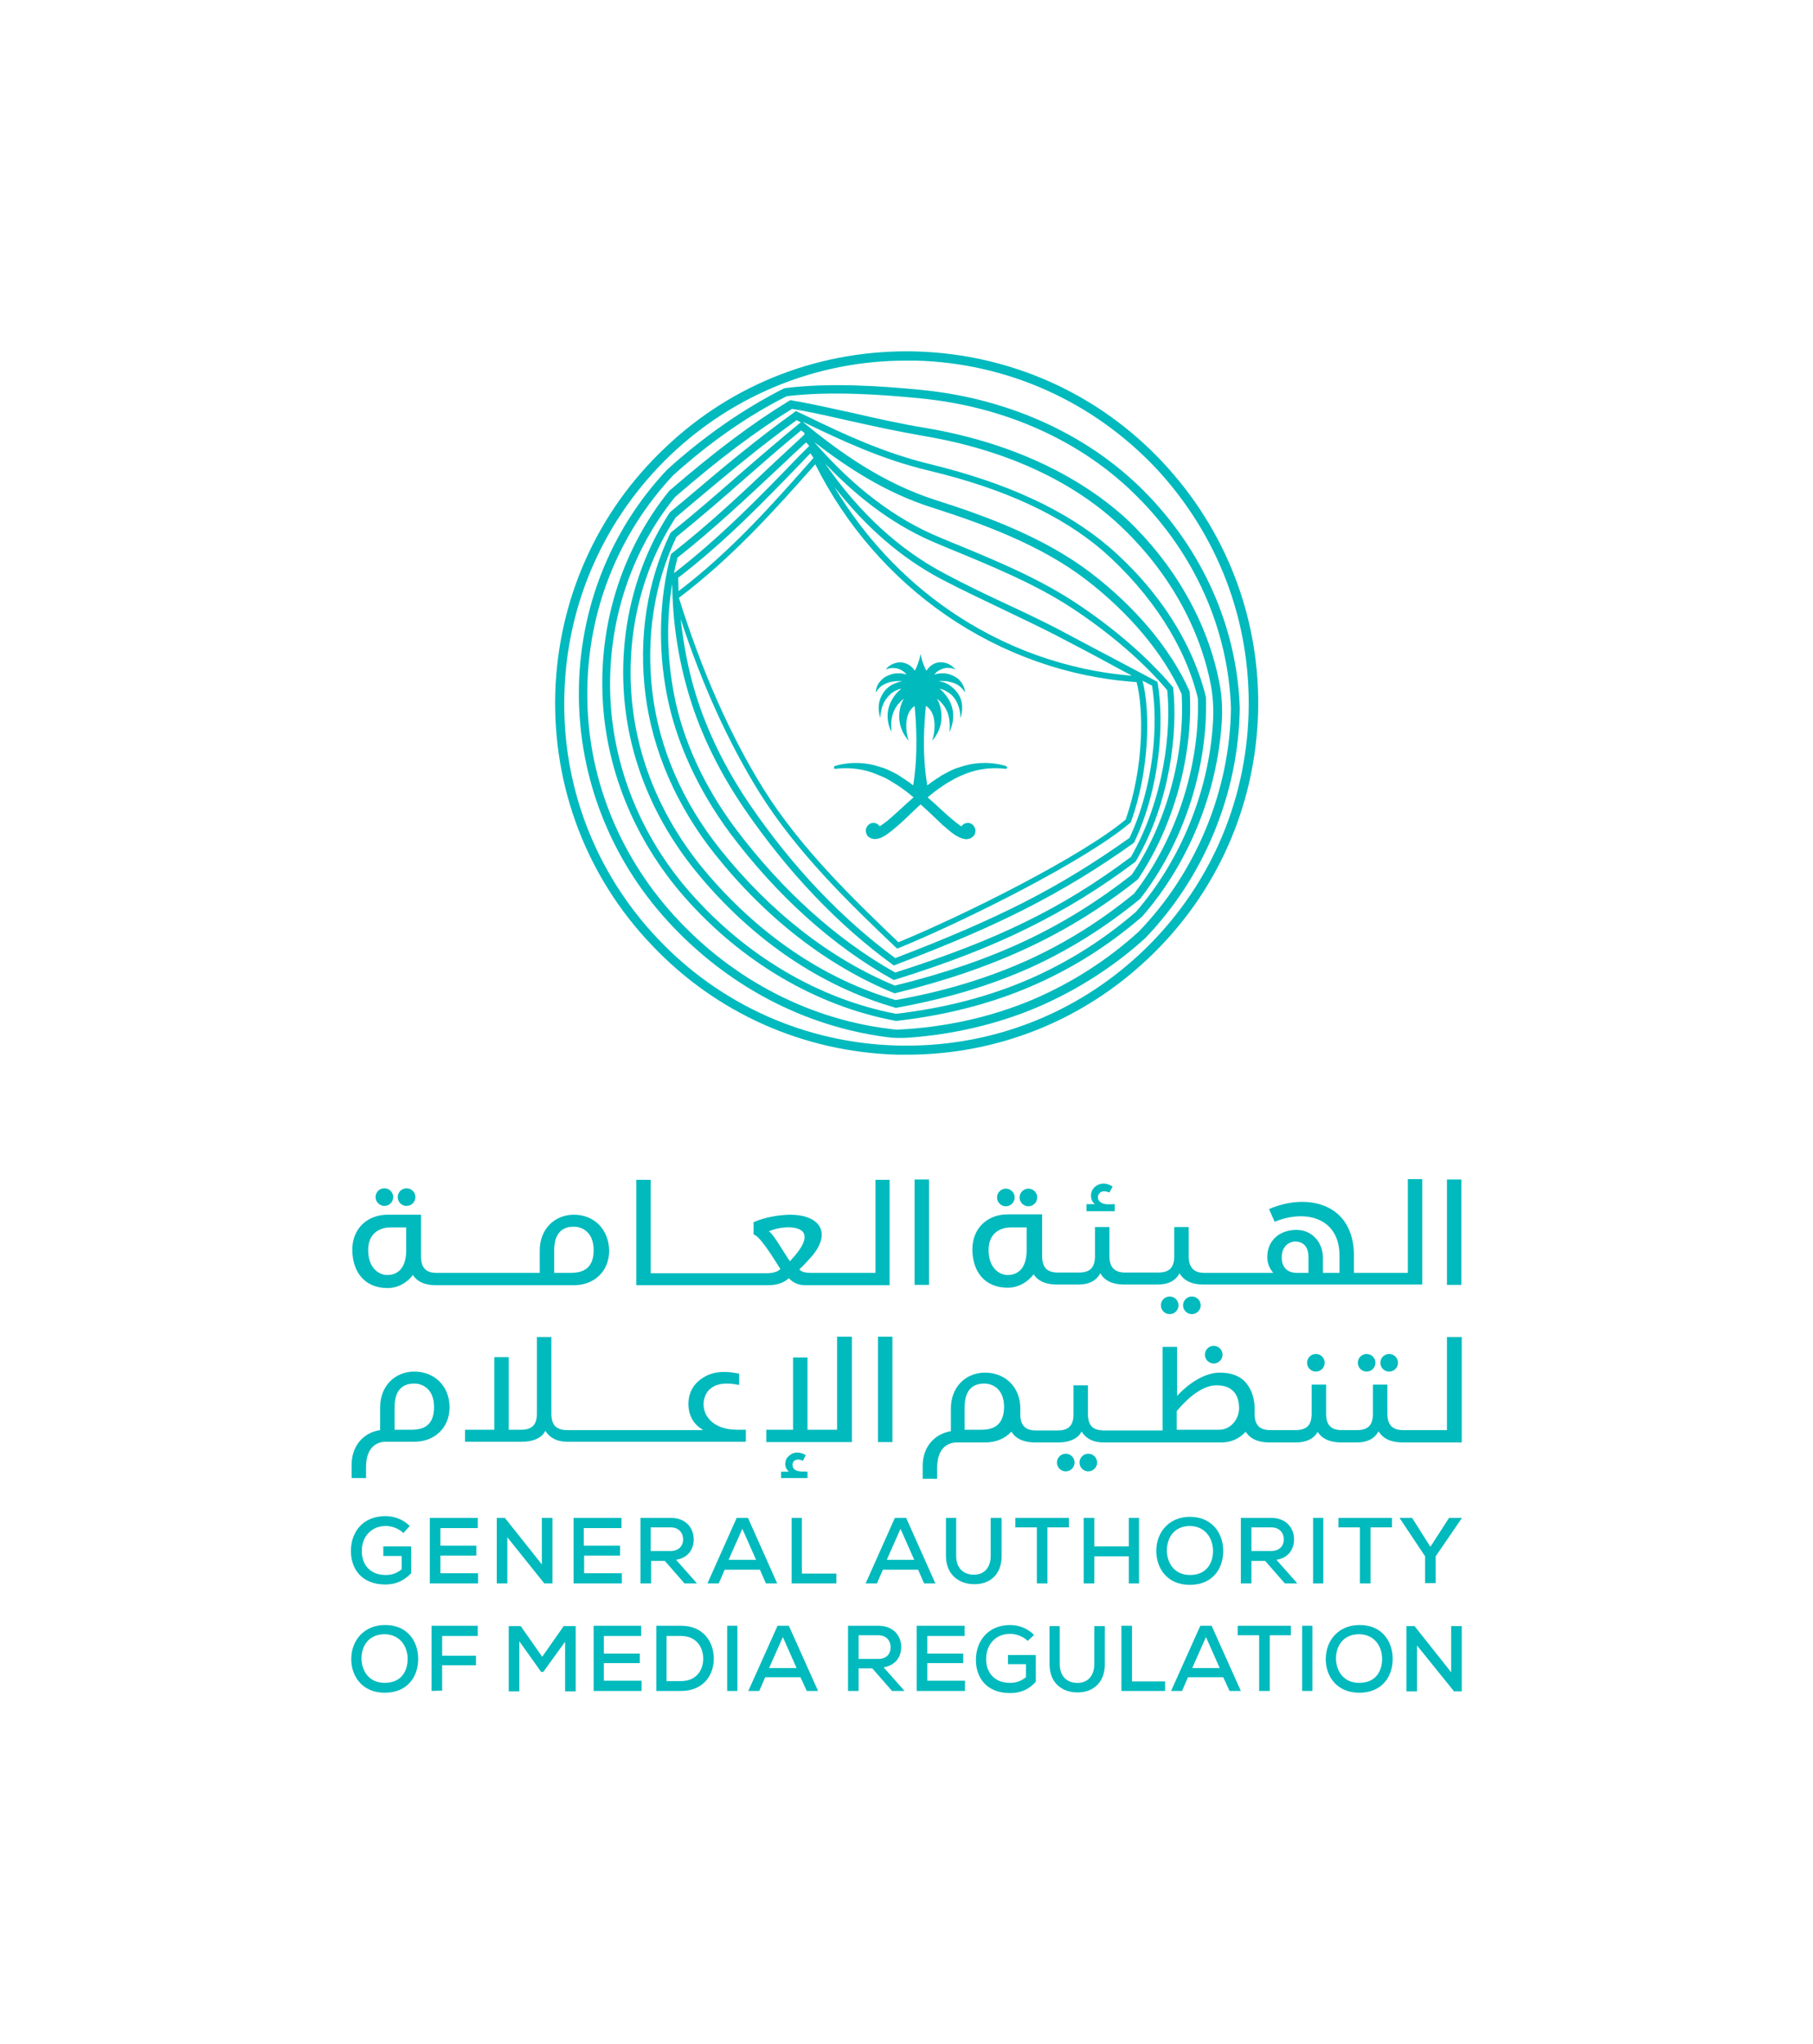 <?xml version="1.0" encoding="UTF-8"?>
<svg xmlns="http://www.w3.org/2000/svg" xmlns:xlink="http://www.w3.org/1999/xlink" version="1.1" id="Layer_1" x="0px" y="0px" viewBox="0 0 514.6 579.9" style="enable-background:new 0 0 514.6 579.9;" xml:space="preserve">
<style type="text/css">
	.st0{fill:#FFFFFF;}
	.st1{fill:#00BABD;}
</style>
<rect y="0" class="st0" width="514.6" height="579.9"></rect>
<g>
	<g>
		<g>
			<path class="st1" d="M285.5,217.3c-2.4-0.7-5.6-1.2-9.4-0.6c-1.3,0.2-2.7,0.6-4.2,1.1c-0.1,0-0.3,0.1-0.4,0.1     c-0.7,0.3-1.5,0.6-2.2,1c-0.6,0.3-1.3,0.7-1.9,1c-1.4,0.9-2.8,1.8-4.2,2.9c-1.6-9.5-0.8-18.2-0.4-22.5c0,0,0,0,0.1,0     c3.3,2.1,2.4,8,1.7,9.7c0,0,0,0.1,0.1,0c4.2-4.9,2.1-10.4,1.3-11.7c0,0,0-0.1,0.1,0c0.6,0.5,1.1,1,1.5,1.5c1.3,1.6,1.8,3.4,1.9,5     c0.1,0.8,0.1,1.6,0,2.3c0,0.2,0,0.3,0,0.5l0,0l0,0c1.1-2.2,1.7-5.6,0-8.8c-0.5-0.9-1.1-1.7-1.9-2.6c-0.2-0.2-0.5-0.5-0.8-0.7     v-0.1c0.3,0.1,0.5,0.1,0.7,0.2c0.7,0.2,1.3,0.6,1.9,1c1.3,0.9,2.1,2.2,2.6,3.6c0.4,1.1,0.6,2.2,0.6,3.3h0.1     c0.8-2.9,0.3-5.1-0.7-6.6c-0.7-1.1-1.7-2-2.6-2.6c-0.7-0.4-1.3-0.7-1.9-0.8c-0.3-0.1-0.6-0.2-0.9-0.2v-0.1c0.3,0,0.6,0,0.9,0     c0.7,0,1.3,0,1.9,0.2c1.1,0.2,2,0.6,2.6,1c1.1,0.7,1.6,1.6,1.8,1.9h0.1c-0.1-1.5-0.9-2.7-1.8-3.6c-0.8-0.7-1.7-1.1-2.6-1.4     c-0.6-0.2-1.3-0.3-1.9-0.3c-0.8,0-1.7,0.1-2.4,0.4c0,0-0.1,0,0,0c0.6-0.9,1.5-1.4,2.4-1.7c0.6-0.2,1.3-0.3,1.9-0.2     c0.6,0,1.1,0.2,1.6,0.4c0,0,0.1,0,0-0.1c-0.5-0.5-1-1-1.6-1.3s-1.2-0.5-1.9-0.6c-1.7-0.2-3.4,0.5-4.6,2.3c0,0,0,0-0.1,0     c-0.2-0.4-0.4-0.8-0.6-1.3c-0.5-1.1-0.8-2.3-1-3.4c-0.2,1.2-0.6,2.4-1,3.4c-0.2,0.5-0.4,0.9-0.6,1.3c0,0,0,0-0.1,0     c-1.1-1.7-2.9-2.4-4.6-2.3c-0.6,0.1-1.3,0.3-1.9,0.6c-0.6,0.3-1.1,0.7-1.6,1.3v0.1c0.4-0.2,1-0.3,1.5-0.4c0.6,0,1.3,0,1.9,0.2     c0.9,0.3,1.8,0.8,2.4,1.7c0,0,0,0.1,0,0c-0.7-0.3-1.5-0.4-2.4-0.4c-0.6,0-1.3,0.1-1.9,0.3c-1,0.3-1.9,0.7-2.6,1.4     c-1,0.9-1.7,2-1.8,3.6c0,0,0,0.1,0.1,0c0.2-0.3,0.7-1.2,1.8-1.9c0.7-0.4,1.5-0.8,2.6-1c0.6-0.1,1.2-0.2,1.9-0.2     c0.3,0,0.6,0,0.9,0v0.1c-0.3,0-0.6,0.1-0.9,0.2c-0.6,0.2-1.2,0.5-1.9,0.8c-1,0.6-1.9,1.4-2.6,2.6c-1,1.6-1.5,3.8-0.7,6.6h0.1     c0-1,0.2-2.1,0.6-3.3c0.5-1.3,1.4-2.6,2.6-3.6c0.6-0.4,1.2-0.8,1.9-1c0.2-0.1,0.5-0.2,0.7-0.2c0,0,0.1,0,0,0.1     c-0.3,0.2-0.5,0.5-0.8,0.7c-0.8,0.8-1.4,1.7-1.9,2.6c-1.7,3.3-1.1,6.6,0,8.8l0,0l0,0c0-0.2,0-0.3,0-0.5c0-0.7-0.1-1.4,0-2.3     c0.1-1.6,0.6-3.4,1.9-5c0.4-0.5,0.9-1,1.5-1.5h0.1c-0.9,1.4-2.9,6.8,1.3,11.7h0.1c-0.7-1.7-1.6-7.6,1.7-9.7l0,0     c0.4,4.3,1.1,13.1-0.4,22.5c-1.4-1.1-2.8-2-4.2-2.9c-0.6-0.4-1.3-0.7-1.9-1c-0.7-0.4-1.5-0.7-2.2-1c-0.1-0.1-0.3-0.1-0.4-0.1     c-1.5-0.5-2.9-0.9-4.2-1.1c-3.8-0.6-7-0.1-9.3,0.6c-0.2,0.1-0.3,0.2-0.3,0.4c0,0.3,0.2,0.5,0.5,0.4c3.3-0.4,6.3-0.1,9.2,0.7     c1.4,0.4,2.8,1,4.2,1.6c0.9,0.4,1.8,0.9,2.6,1.4c0.6,0.4,1.3,0.8,1.9,1.2c1.5,1,2.9,2.1,4.2,3.2c-1.5,1.3-2.9,2.6-4.2,3.8     c-0.7,0.6-1.3,1.2-1.9,1.7c-1,0.9-1.9,1.6-2.6,2.1c-0.3,0.2-0.6,0.4-0.9,0.6c-0.5-0.7-1.3-1.1-2.3-0.9c-0.4,0.1-0.7,0.3-1,0.6     s-0.5,0.7-0.6,1.1c-0.2,0.7,0.2,1.6,0.4,1.9c0.1,0.1,0.1,0.1,0.2,0.2c1.2,1,2.6,0.9,4.2,0.1c0.8-0.4,1.7-1.1,2.6-1.8     c0.6-0.5,1.2-1,1.9-1.6c1.6-1.4,3.3-3.1,5.2-4.9c0.3-0.3,0.7-0.6,1-0.9c0.3,0.3,0.7,0.6,1,0.9c1.9,1.7,3.6,3.4,5.2,4.9     c0.7,0.6,1.3,1.1,1.9,1.6c0.9,0.8,1.8,1.4,2.6,1.8c1.6,0.8,3,1,4.2-0.1c0.1-0.1,0.1-0.1,0.2-0.2c0.3-0.3,0.6-1.2,0.4-1.9     c-0.1-0.4-0.3-0.8-0.6-1.1c-0.3-0.3-0.6-0.5-1-0.6c-0.9-0.2-1.8,0.2-2.3,0.9c-0.3-0.1-0.6-0.3-0.9-0.6c-0.8-0.5-1.6-1.3-2.6-2.1     c-0.6-0.5-1.2-1.1-1.9-1.7c-1.3-1.2-2.7-2.5-4.2-3.8c1.3-1.1,2.7-2.2,4.2-3.2c0.6-0.4,1.2-0.8,1.9-1.2c0.9-0.5,1.7-1,2.6-1.4     c1.3-0.6,2.7-1.2,4.2-1.6c2.8-0.8,5.9-1.1,9.2-0.7c0.3,0,0.5-0.2,0.5-0.4C285.8,217.6,285.6,217.4,285.5,217.3"></path>
			<g>
				<path class="st1" d="M264.1,131.7c-13.2-3.2-24.5-8.5-34.4-13.3l-3.8-1.8l-0.5,0.4c-10.2,7.3-19.7,15.2-29.7,23.7l-5.4,4.5      l-0.2,0.2c-9.7,14.8-14.3,33.1-13,51.5c1.3,18.5,8.7,36.4,21.5,51.6c15.4,18.4,34.5,31.3,55.3,37.3l0.2,0.1h0.3      c14.4-2.6,27-6.4,38.5-11.6c10.9-5,20.9-11.3,30.7-19.3c12.3-15.8,19.3-37.1,18.7-57.2c-3.8-15.5-13.6-30.7-27.7-42.8      C302.3,144.6,285.8,137,264.1,131.7z M192.5,163.9c13.3-10.2,24.5-21.8,35.3-33l2.2-2.3c0.3,0.4,0.6,0.8,0.9,1.3      c-11.4,12.9-23.2,26.3-38.3,37.8C192.6,166.4,192.5,165.2,192.5,163.9z M319.5,232.5C307,243,273.7,259.6,255,267.3      c-12.3-11.8-27.6-26.4-38.3-43.5c-9.4-15.1-17.5-33.4-24-54.2c15.3-11.6,27.2-24.9,38.7-37.9c8.6,17.2,21.4,32,37.1,42.8      c16.1,11.1,34.8,17.7,54.1,19C324.6,200.9,324.8,217.5,319.5,232.5z M215.4,224.6c10.9,17.5,26.4,32.3,38.9,44.2l0.4,0.3      l0.5-0.2c18.8-7.7,52.9-24.7,65.5-35.4l0.2-0.1l0.1-0.2c5.2-14.4,5.6-31.1,3.3-40.1c0.9,0.5,1.9,1,2.7,1.4      c1.8,11,0.5,28.5-6.4,43.2c-10,7.1-19.6,13-30.2,18.4c-9.9,5-21.1,9.9-36.3,15.7c-15.2-11.2-28.9-25.6-40.9-43      c-7.2-10.5-12.5-21.3-15.8-32.1c-2.1-6.9-3.4-14-4.2-21.1C199.3,194.3,206.8,210.7,215.4,224.6z M269.4,173.1      c-13.2-9.1-24.3-21.1-32.6-35c8.9,11.4,19,20.2,30.4,26.2c5.5,2.9,11.3,5.6,16.9,8.3c5,2.4,10.1,4.8,15,7.3      c5.8,3,11.5,6,16.8,8.9c1.8,1,3.6,1.9,5.4,2.9C302.8,190.2,284.9,183.8,269.4,173.1z M226.6,129.6c-10.8,11.2-22.1,22.8-35.3,33      c0.3-1.5,0.6-2.9,1-4.4c10.4-8.2,19.8-17.1,28.9-25.6c2.5-2.4,5.1-4.8,7.6-7.1c0.3,0.3,0.6,0.7,0.9,1L226.6,129.6z M190.8,165.6      c0.1,10.8,1.7,21.4,4.8,31.7c3.3,11,8.7,22,16,32.6c12.2,17.7,26.2,32.4,41.7,43.7l0.4,0.3l0.5-0.2      c15.5-5.9,26.9-10.8,36.9-15.9c10.8-5.5,20.5-11.4,30.6-18.6l0.3-0.4c7.3-15.4,8.5-33.7,6.6-45l-0.1-0.4l-0.4-0.2      c-3.6-1.9-7.3-3.9-11.3-6c-5.3-2.8-11-5.8-16.8-8.9c-4.9-2.5-10.1-5-15.1-7.3c-5.6-2.6-11.4-5.4-16.8-8.3      c-12.9-6.8-24.3-17.3-33.9-31.2c10.1,10.6,20.6,18.1,31.8,22.7l3.1,1.3c11.9,4.9,24.2,9.9,34.7,16.7      c10.9,7.1,20.7,15.5,27.5,23.6c1.2,11.6-0.9,30.9-10.3,47.3c-9.9,7.4-19.4,13.3-30.1,18.5c-10.4,5.1-22.1,9.6-36.8,14.3      c-16.6-9.3-32.2-23.4-45.3-40.8c-8.9-11.9-15-25.1-17.5-38.2C189.3,186.4,189.1,175.7,190.8,165.6z M228.2,123.4      c-2.8,2.6-5.6,5.2-8.4,7.8c-9.1,8.6-18.5,17.5-29,25.7l-0.3,0.2l-0.1,0.3c-3.3,12.6-3.7,26.4-1.1,39.8      c2.6,13.3,8.8,26.8,17.8,39c13.3,17.8,29.3,32.2,46.2,41.6l0.4,0.2l0.4-0.1c15-4.7,26.9-9.3,37.4-14.5      c10.8-5.3,20.6-11.3,30.6-18.8l0.3-0.3c9.9-17,11.9-37,10.6-49V195l-0.2-0.2c-7-8.3-16.9-16.9-28.1-24.2      c-10.6-6.9-23-12-35-16.9l-3.1-1.3c-12.5-5.2-24.2-14-35.5-27c9.2,7.1,20.2,14.4,33.5,18.6c14.4,4.6,30.8,10.6,43.6,20.4      c12.4,9.5,22,21,27.2,32.5c1,17.3-4.4,36.9-14.2,51.3c-9.6,7.5-19.4,13.6-30,18.6c-10.8,5.1-23,9.3-37.2,12.8      c-18.4-7.6-35.5-21-49.6-38.7c-10.7-13.4-17.3-28.7-19.2-44.3s0.4-30.9,6.8-44.3c6.8-5.5,13.3-11.1,19.5-16.6      c5.4-4.7,10.5-9.2,15.9-13.6c0.3,0.3,0.7,0.5,1,0.8L228.2,123.4z M340,198.1c0.6,19.4-6.3,40.2-18.1,55.4      c-9.4,7.7-19.3,13.9-30,18.8c-11.3,5.1-23.6,8.9-37.7,11.4c-20.3-5.9-38.9-18.6-54-36.5c-12.5-14.9-19.7-32.3-21-50.4      c-1.3-17.9,3.2-35.7,12.6-50l5.2-4.4c9.9-8.3,19.2-16.1,29.1-23.2l1.2,0.6l-0.5,0.4c-5.6,4.6-11.2,9.4-16.6,14.1      c-6.3,5.5-12.8,11.2-19.7,16.7l-0.3,0.4c-6.6,13.8-9,29.6-7,45.6c2,15.9,8.8,31.6,19.7,45.3c14.4,18.1,31.9,31.7,50.8,39.4      l0.3,0.1l0.3-0.1c14.6-3.6,27-7.9,38-13.1c10.8-5.1,20.8-11.3,30.5-19l0.2-0.2c10.1-14.9,15.7-35.2,14.7-53l-0.1-0.4      c-5.3-11.9-15.3-23.8-28-33.5c-13.1-10-29.7-16.1-44.2-20.7c-15.2-4.9-27.4-13.8-37.3-21.9l-0.2-0.2l0.9,0.4      c10,4.8,21.4,10.2,34.8,13.4c21.4,5.1,37.6,12.6,49.5,22.8C326.8,168.4,336.4,183.2,340,198.1z"></path>
				<path class="st1" d="M262.7,121.4c-7.4-1.2-14.3-2.8-20.9-4.3c-6-1.3-11.7-2.6-17-3.5l-0.4-0.1l-0.4,0.2      c-10.5,6.4-21,14.3-34,25.5l-0.1,0.1c-12.8,15.9-19.6,36.2-18.9,57.3c0.6,20.9,8.9,41.5,23.3,57.9      c16.2,18.4,37.4,30.9,59.9,35.1h0.2h0.2c14.1-1.6,27.2-5,39-10.2c11.1-4.9,21.1-11.2,30.6-19.4c13.2-15.1,21.4-35.3,22.6-55.5      c0.2-3.7,0-7.4-0.7-10.8c-3.3-17.2-12.8-33.8-26.7-46.8C305.3,134.2,285.8,125.3,262.7,121.4z M344.3,204.7      c-1.1,19.7-9.2,39.4-21.9,54c-9.2,7.9-19,14.1-29.9,18.9c-11.6,5.1-24.4,8.4-38.2,10c-21.9-4.2-42.6-16.4-58.4-34.4      c-14.1-16-22.1-36.1-22.7-56.5c-0.6-20.5,5.9-40.3,18.4-55.7c12.7-11,23-18.7,33.2-25c5.1,0.8,10.6,2.1,16.4,3.4      c6.7,1.5,13.6,3,21.1,4.3c22.6,3.8,41.8,12.5,55.4,25.2c13.6,12.7,22.8,28.8,26,45.5C344.3,197.7,344.5,201.2,344.3,204.7z"></path>
				<path class="st1" d="M261.4,110.6c-11.3-1.1-25.8-2.1-38.5-0.5l-0.4,0.1c-11.3,5.7-22.5,13.4-33.1,23l-0.1,0.1      c-16.1,17.1-25,39.6-25,63.5c0,23.8,8.9,46.7,25.3,64.6c16.6,18.1,38.4,29.7,62,32.8c1.9,0.3,3.9,0.3,5.9,0.2      c13-0.9,25.4-3.8,36.8-8.6c11.2-4.8,21.5-11.3,30.7-19.6c16.8-17.4,26.6-41.2,26.9-65.4c-0.8-22.9-10.5-44.8-27.4-61.7      C308.5,123.1,286.1,113,261.4,110.6z M323.2,264.3c-8.9,8.1-19,14.5-29.9,19.2c-12.1,5.1-25.2,8-38.8,8.6      c-23.9-2.4-46.4-13.9-63.2-32.4c-15.9-17.5-24.7-39.8-24.6-63c0-23.2,8.7-45.1,24.3-61.8c10.4-9.4,21.3-17,32.3-22.5      c12.4-1.5,26.7-0.5,37.8,0.6c24.2,2.3,46.1,12.2,61.6,27.8c16.5,16.4,25.9,37.8,26.7,60C349.1,224.3,339.5,247.5,323.2,264.3z"></path>
				<path class="st1" d="M329.8,130.9c-18.3-19.4-43.1-30.4-69.7-31.2c-26.7-0.7-52,8.9-71.3,27.3c-19.4,18.3-30.4,43.1-31.2,69.7      c-0.7,26.6,8.9,52,27.3,71.3c18.3,19.4,43.1,30.4,69.7,31.2c0.9,0,1.9,0,2.8,0c25.6,0,49.8-9.6,68.5-27.3      c19.4-18.3,30.4-43.1,31.2-69.7C357.8,175.6,348.1,150.3,329.8,130.9z M354.4,202.2c-0.7,25.9-11.5,50.1-30.3,67.9      c-18.8,17.8-43.5,27.2-69.5,26.5c-25.9-0.7-50.1-11.5-67.9-30.3s-27.3-43.5-26.5-69.5c0.7-25.9,11.5-50,30.3-67.9      c18.2-17.2,41.8-26.6,66.7-26.6c0.9,0,1.8,0,2.8,0c25.9,0.7,50,11.5,67.9,30.3C345.7,151.6,355.1,176.2,354.4,202.2z"></path>
			</g>
		</g>
	</g>
	<g>
		<g>
			<path class="st1" d="M114.5,434.9c-1.3-1.3-3.3-2-5-2c-4.3,0-6.9,3.3-6.8,7.2c0,3.4,2,6.7,6.8,6.7c1.6,0,3-0.4,4.5-1.6v-3.8h-5.2     v-2.7h7.9v7.6c-1.9,2-4.2,3.2-7.3,3.2c-6.8,0-9.8-4.5-9.8-9.5c0-5.4,3.4-9.9,9.8-9.9c2.5,0,5,0.9,6.9,2.8L114.5,434.9z"></path>
			<path class="st1" d="M135.7,449.2H122c0-6.2,0-12.4,0-18.6h13.6v2.9H125v5h10.2v2.8H125v5h10.7V449.2z"></path>
			<path class="st1" d="M153.8,443.8v-13.2h3v18.6h-2.3L144,436.1v13.1h-3v-18.6h2.3L153.8,443.8z"></path>
			<path class="st1" d="M176.5,449.2h-13.7c0-6.2,0-12.4,0-18.6h13.6v2.9h-10.7v5H176v2.8h-10.2v5h10.7V449.2z"></path>
			<path class="st1" d="M197.8,449.2h-3.5l-5.6-6.4h-3.9v6.4h-3v-18.6c2.9,0,5.8,0,8.6,0c4.3,0,6.5,2.9,6.5,6.1c0,2.6-1.4,5.2-5,5.8     l5.5,6.2L197.8,449.2z M184.7,433.3v6.7h5.6c2.5,0,3.6-1.6,3.6-3.3c0-1.7-1.1-3.4-3.5-3.4L184.7,433.3L184.7,433.3z"></path>
			<path class="st1" d="M215.7,445.3h-10l-1.7,3.9h-3.2l8.3-18.6h3.2l8.3,18.6h-3.2L215.7,445.3z M210.7,433.7l-3.9,8.8h7.8     L210.7,433.7z"></path>
			<path class="st1" d="M227.6,430.6v15.8h9.8v2.8h-12.7v-18.6L227.6,430.6L227.6,430.6z"></path>
			<path class="st1" d="M260.6,445.3h-10l-1.7,3.9h-3.2l8.3-18.6h3.2l8.3,18.6h-3.2L260.6,445.3z M255.6,433.7l-3.9,8.8h7.8     L255.6,433.7z"></path>
			<path class="st1" d="M284.3,430.6v10.8c0,5.5-3.6,8.2-8.1,8c-4.1-0.1-7.7-2.8-7.7-8v-10.8h2.9v10.8c0,3.4,2,5.2,4.7,5.3     c3,0.2,5.1-1.8,5.1-5.3v-10.8H284.3z"></path>
			<path class="st1" d="M294.3,433.3h-6.1v-2.7c5.3,0,9.8,0,15.2,0v2.7h-6.1v15.9h-3V433.3z"></path>
			<path class="st1" d="M320.4,449.2v-7.7h-9.8v7.7h-3v-18.6h3v8.1h9.8v-8.1h2.9v18.6H320.4z"></path>
			<path class="st1" d="M347.2,440c0,5-3,9.6-9.5,9.6c-6.4,0-9.5-4.7-9.5-9.6c0-5.6,3.9-9.7,9.5-9.7     C344.1,430.3,347.2,435,347.2,440z M337.8,446.8c4.6,0,6.5-3.3,6.5-6.8c0-3.4-2-7-6.5-7.1c-4.3,0-6.6,3-6.6,7.1     C331.3,443.3,333.2,446.8,337.8,446.8z"></path>
			<path class="st1" d="M368.2,449.2h-3.5l-5.6-6.4h-3.9v6.4h-3v-18.6c2.9,0,5.8,0,8.6,0c4.3,0,6.5,2.9,6.5,6.1c0,2.6-1.4,5.2-5,5.8     l5.5,6.2L368.2,449.2z M355.2,433.3v6.7h5.6c2.5,0,3.6-1.6,3.6-3.3c0-1.7-1.1-3.4-3.5-3.4L355.2,433.3L355.2,433.3z"></path>
			<path class="st1" d="M372.7,449.2v-18.6h2.9v18.6H372.7z"></path>
			<path class="st1" d="M386,433.3h-6.1v-2.7c5.3,0,9.8,0,15.2,0v2.7H389v15.9h-3V433.3z"></path>
			<path class="st1" d="M406,438.8l5.3-8.2h3.6v0.1l-7.4,10.8v7.6h-3v-7.6l-7.2-10.8v-0.1h3.5L406,438.8z"></path>
			<path class="st1" d="M118.7,470.6c0,5-3,9.6-9.5,9.6c-6.4,0-9.5-4.7-9.5-9.5c0-5.6,3.9-9.7,9.5-9.7     C115.6,460.9,118.7,465.6,118.7,470.6z M109.2,477.4c4.6,0,6.5-3.2,6.5-6.8c0-3.4-2-6.9-6.5-7c-4.3,0-6.6,3-6.6,7     C102.7,473.9,104.6,477.4,109.2,477.4z"></path>
			<path class="st1" d="M122.5,479.7v-18.5h13.1v2.9h-10.1v5.6h9.6v2.7h-9.6v7.2L122.5,479.7L122.5,479.7z"></path>
			<path class="st1" d="M160.5,465.6l-6.3,8.7h-0.6l-6.2-8.7v14.2h-3v-18.5c1.2,0,2.2,0,3.4,0l6.1,8.7l6.1-8.7h3.4v18.5h-3v-14.2     H160.5z"></path>
			<path class="st1" d="M182.1,479.7h-13.6c0-6.2,0-12.3,0-18.5H182v2.9h-10.6v5h10.2v2.7h-10.2v5h10.7L182.1,479.7L182.1,479.7z"></path>
			<path class="st1" d="M193.3,461.2c6.3,0,9.2,4.5,9.3,9.1c0.1,4.7-2.8,9.4-9.3,9.4c-2.2,0-4.8,0-7,0v-18.5H193.3z M189.2,476.9     h4.1c4.5,0,6.4-3.3,6.3-6.6c-0.1-3.1-2-6.2-6.3-6.2h-4.1V476.9z"></path>
			<path class="st1" d="M206.4,479.7v-18.5h2.9v18.5H206.4z"></path>
			<path class="st1" d="M227.2,475.8h-10l-1.7,3.9h-3.1l8.3-18.5h3.2l8.3,18.5H229L227.2,475.8z M222.2,464.4l-3.9,8.8h7.8     L222.2,464.4z"></path>
			<path class="st1" d="M256.7,479.7h-3.5l-5.6-6.4h-3.9v6.4h-3v-18.5c2.9,0,5.7,0,8.6,0c4.3,0,6.5,2.9,6.5,6c0,2.6-1.4,5.2-5,5.8     l5.5,6.2L256.7,479.7z M243.7,463.9v6.7h5.6c2.5,0,3.5-1.6,3.5-3.3c0-1.7-1.1-3.4-3.5-3.4L243.7,463.9L243.7,463.9z"></path>
			<path class="st1" d="M273.8,479.7h-13.6c0-6.2,0-12.3,0-18.5h13.6v2.9h-10.6v5h10.2v2.7h-10.2v5h10.7v2.9H273.8z"></path>
			<path class="st1" d="M291.7,465.5c-1.3-1.3-3.3-2-5-2c-4.3,0-6.8,3.2-6.8,7.2c0,3.4,2,6.7,6.8,6.7c1.6,0,3-0.4,4.5-1.6v-3.7h-5.1     v-2.6h7.9v7.6c-1.8,2-4.1,3.2-7.3,3.2c-6.8,0-9.7-4.5-9.7-9.4c0-5.3,3.4-9.9,9.7-9.9c2.5,0,4.9,0.9,6.8,2.8L291.7,465.5z"></path>
			<path class="st1" d="M313.6,461.3v10.8c0,5.4-3.6,8.2-8.1,8c-4.1-0.1-7.6-2.7-7.6-8v-10.8h2.9v10.8c0,3.4,2,5.2,4.7,5.3     c3,0.2,5.1-1.8,5.1-5.3v-10.8H313.6z"></path>
			<path class="st1" d="M321.3,461.2V477h9.4v2.7h-12.4v-18.5H321.3z"></path>
			<path class="st1" d="M347.2,475.8h-10l-1.7,3.9h-3.1l8.3-18.5h3.2l8.3,18.5H349L347.2,475.8z M342.3,464.4l-3.9,8.8h7.8     L342.3,464.4z"></path>
			<path class="st1" d="M357.4,463.9h-6.1v-2.7c5.3,0,9.8,0,15.1,0v2.7h-6v15.8h-3V463.9z"></path>
			<path class="st1" d="M369.6,479.7v-18.5h2.9v18.5H369.6z"></path>
			<path class="st1" d="M395.3,470.6c0,5-3,9.6-9.5,9.6c-6.4,0-9.5-4.7-9.5-9.5c0-5.6,3.9-9.7,9.5-9.7     C392.2,460.9,395.3,465.6,395.3,470.6z M385.8,477.4c4.6,0,6.5-3.2,6.5-6.8c0-3.4-2-6.9-6.5-7c-4.3,0-6.6,3-6.6,7     C379.3,473.9,381.2,477.4,385.8,477.4z"></path>
			<path class="st1" d="M411.9,474.4v-13.1h3v18.5h-2.2l-10.5-13v13h-3v-18.5h2.3L411.9,474.4z"></path>
		</g>
		<g>
			<g>
				<g>
					<path class="st1" d="M399.6,334.6v26.5h-15.3v-4.9c0-14.9-13.3-17.9-24.1-13.2l1.6,3.6c8.7-3.6,18.4-1.2,18.4,9.6v4.9h-4.7       v-4.2c0-4.6-3.2-8-7.5-8c-4.9,0-8.3,3.1-8.3,7.7c0,1.7,0.6,3.2,1.7,4.5h-19.5c-3,0-4.5-1.5-4.5-4.7v-8.3h-4.1v8.3       c0,1.6-0.4,2.8-1.1,3.5s-1.8,1.1-3.4,1.1h-9.5c-3,0-4.4-1.6-4.4-4.6v-8.3h-4.1v8.3c0,1.6-0.4,2.8-1.1,3.5s-1.8,1.1-3.4,1.1       h-6.1c-3,0-4.4-1.5-4.4-4.6v-11.9H286c-5.7,0-10,3.9-10,9.9c0,6.2,3.4,10.9,10,10.9c3,0,5.6-1.5,7.4-3.8       c0.1,0.1,0.2,0.3,0.2,0.3c0.7,1,2.4,2.6,6.4,2.6h6.2c2.9,0,5-1.1,6.1-3.2c0.1,0.2,0.4,0.5,0.4,0.6c0.7,1,2.4,2.6,6.4,2.6h9.6       c2.9,0,5-1.1,6.1-3.2c0,0.1,0.4,0.6,0.4,0.6c0.7,1,2.4,2.6,6.4,2.6h62.1v-29.9h-4.1V334.6z M291.4,354.6c0,6-3.2,7.1-5.4,7.1       c-2.2,0-5.4-1.8-5.4-7.1c0-5.3,4-6.4,6.3-6.4h4.5V354.6z M371.4,361.1h-3.3c-2.4,0-4.3-1.3-4.3-4.4c0-3.4,2.4-4.5,3.8-4.5       c1.3,0,3.8,0.5,3.8,4.5V361.1z"></path>
				</g>
				<g>
					<rect x="410.7" y="334.6" class="st1" width="4.1" height="29.9"></rect>
				</g>
				<path class="st1" d="M316.4,341.6v2h-8v-2c0.8,0,1.6,0,2.4,0c-0.6-0.4-1-1.1-1.1-1.9c-0.1-0.7,0-1.5,0.4-2.2      c0.4-0.6,0.9-1.1,1.6-1.4s1.4-0.4,2.1-0.3c0.6,0.1,1.4,0.4,2,0.8l-0.9,1.7c-0.7-0.3-1.6-0.5-2.3-0.2c-0.4,0.2-0.7,0.6-0.9,1      c-0.1,0.4-0.1,0.9,0.1,1.3c0.4,0.7,1.2,1.1,2,1.2S315.5,341.6,316.4,341.6z"></path>
				<g>
					<g>
						<rect x="249.2" y="379.2" class="st1" width="4.1" height="29.9"></rect>
					</g>
					<g>
						<polygon class="st1" points="237.6,379.2 237.6,405.6 229.2,405.6 229.2,385.1 225.1,385.1 225.1,405.6 217.5,405.6         217.5,409.1 223.5,409.1 223.5,409.1 227.6,409.1 227.6,409.1 241.8,409.1 241.8,379.2       "></polygon>
						<path class="st1" d="M117.6,389.1c-5.6,0-9.7,4.2-9.7,10.1v6.5c-4.8,0.7-8.1,4.5-8.1,9.9v3.7h4.1v-3.1c0-6.1,3.5-7.2,5.6-7.2        h1.5h6.6c5.7,0,10-3.9,10-9.8C127.6,393.3,123.4,389.1,117.6,389.1z M116.6,405.6H112v-6.4c0-6.1,3.6-6.7,5.6-6.7        s5.6,1.2,5.6,6.7C123.2,405.3,119,405.6,116.6,405.6z"></path>
						<path class="st1" d="M204.3,404.7c-1.5-0.6-2.6-1.5-3.4-2.6c-0.8-1.1-1.2-2.4-1.2-3.8c0-1.1,0.3-2.1,0.8-3s1.3-1.6,2.3-2.1        s2.2-0.7,3.5-0.7c0.9,0,2,0.1,3.5,0.4v-3.2c-1.5-0.3-2.9-0.5-4.2-0.5c-2,0-3.8,0.4-5.3,1.2c-1.5,0.8-2.8,1.9-3.6,3.2        c-0.9,1.4-1.3,3-1.3,4.7c0,1.5,0.3,2.8,0.9,4c0.6,1.2,1.5,2.2,2.7,3l0.6,0.4H199h-1.4H195h-34c-1.5,0-2.7-0.4-3.4-1.1        s-1.1-1.9-1.1-3.5v-21.8h-4.1V401c0,3.2-1.4,4.6-4.5,4.6h-3.5V385h-4.1v20.6H132v3.4h16.1c4,0,5.8-1.6,6.4-2.6        c0-0.1,0.3-0.4,0.3-0.5c1.2,2,3.3,3.1,6.2,3.1h34h2.6h14.1v-3.4h-2.3C207.4,405.6,205.7,405.3,204.3,404.7z"></path>
						<path class="st1" d="M227,417.4c-0.8-0.1-1.6-0.4-1.9-1.1c-0.2-0.4-0.2-0.8-0.1-1.2c0.1-0.4,0.4-0.7,0.8-0.9        c0.6-0.3,1.4-0.1,2.1,0.2l0.8-1.6c-0.6-0.4-1.3-0.6-1.9-0.7c-0.7-0.1-1.4,0-2,0.3s-1.1,0.8-1.5,1.3c-0.3,0.6-0.5,1.3-0.4,2        s0.5,1.3,1,1.8c-0.7,0-1.5,0-2.2,0v1.8h7.5v-1.8C228.5,417.4,227.7,417.5,227,417.4z"></path>
					</g>
				</g>
				<g>
					<circle class="st1" cx="332" cy="370.3" r="2.5"></circle>
					<circle class="st1" cx="338.3" cy="370.3" r="2.5"></circle>
				</g>
				<g>
					<circle class="st1" cx="285.5" cy="339.7" r="2.5"></circle>
					<circle class="st1" cx="291.9" cy="339.7" r="2.5"></circle>
				</g>
				<g>
					<g>
						<path class="st1" d="M248.5,334.6v26.5h-17.3c-1.4,0-3.5,0.1-4.3-1c1.4-1.3,2.8-2.9,3.6-3.8c5.7-6.8,2-11.8-6.5-11.7        c-3.2,0.1-6.8,0.7-10.1,2.1v3.5c1.7,0.4,5.1,5.8,7.6,9.8c-0.5,0.5-1.5,1.2-4,1.2h-32.8v-26.5h-4.1v29.9H218        c3.3,0,5.1-1.2,5.9-2c1.1,1.2,2.6,2,4.7,2h23.9v-29.9h-4V334.6z M224.2,357.8c-2.2-3.2-4.7-7.8-6-8.5c2.6-1.1,6.6-1.7,9-0.4        c2.4,1.4,0.6,4.5-0.7,6.2C226,355.8,225.3,356.6,224.2,357.8z"></path>
					</g>
					<g>
						<rect x="259.6" y="334.6" class="st1" width="4.1" height="29.9"></rect>
					</g>
					<g>
						<path class="st1" d="M162.9,344.6c-5.6,0-9.7,4.2-9.7,10.1v6.4h-29.3c-3,0-4.4-1.5-4.4-4.6v-11.9H110c-5.7,0-10,3.9-10,9.9        c0,6.2,3.4,10.9,10,10.9c3,0,5.5-1.5,7.2-3.7c0.1,0.1,0.2,0.3,0.2,0.3c0.7,1,2.4,2.6,6.4,2.6h39.1c5.7,0,10-3.9,10-9.8        C172.8,348.8,168.7,344.6,162.9,344.6z M115.3,353.5L115.3,353.5v1.4c-0.1,5.8-3.3,6.8-5.4,6.8c-2.2,0-5.4-1.8-5.4-7.1        c0-5.3,4-6.4,6.3-6.4h4.5V353.5z M161.8,361.1h-4.5v-6.4c0-6.1,3.6-6.7,5.6-6.7s5.6,1.2,5.6,6.7        C168.5,360.7,164.3,361.1,161.8,361.1z"></path>
						<path class="st1" d="M109.1,342.1c1.4,0,2.5-1.1,2.5-2.5s-1.1-2.5-2.5-2.5s-2.5,1.1-2.5,2.5S107.8,342.1,109.1,342.1z"></path>
						<path class="st1" d="M115.4,342.1c1.4,0,2.5-1.1,2.5-2.5s-1.1-2.5-2.5-2.5s-2.5,1.1-2.5,2.5S114,342.1,115.4,342.1z"></path>
					</g>
				</g>
				<g>
					<path class="st1" d="M410.7,379.2v26.5h-12.4c-3.1,0-4.5-1.5-4.5-4.6v-8.3h-4.1v8.3c0,1.6-0.4,2.8-1.1,3.5s-1.8,1.1-3.4,1.1       h-4.4c-3,0-4.4-1.5-4.4-4.6v-8.3h-4.1v8.3c0,1.6-0.4,2.8-1.1,3.5s-1.9,1.1-3.4,1.1h-7.3c-3,0-4.4-1.5-4.4-4.6v-1.7l0,0       c0-2.7-0.9-5.4-2.6-7.3c-1.6-1.8-4.1-2.7-7.3-2.7c-3.6,0-8,2.2-12.1,6.6v-13.9H330v23.7h-16.7c-1.5,0-2.7-0.4-3.4-1.1       c-0.7-0.7-1.1-1.9-1.1-3.5V393h-4.1v8.2c0,3.2-1.4,4.6-4.5,4.6H294c-3,0-4.4-1.5-4.4-4.6v-1.4c0-0.1,0-0.2,0-0.3       c0-5.9-4.2-10.1-10-10.1c-5.6,0-9.7,4.2-9.7,10.1v6.5c-4.7,0.8-8,4.5-8,9.8v3.7h4.1v-3.1c0-6.1,3.5-7.2,5.6-7.2h8       c3.1,0,5.7-1.1,7.5-3.1v0.1c0,0.1,0.3,0.4,0.3,0.4c0.7,1,2.4,2.6,6.5,2.6h6.4c4,0,5.8-1.6,6.4-2.6c0-0.1,0.3-0.4,0.3-0.5       c1.2,2,3.3,3.1,6.2,3.1h33.5c1.7,0,3.2-0.4,4.6-1.2c0.9-0.5,1.7-1.2,2.3-1.9v0.1c0,0.1,0.3,0.4,0.3,0.4c0.7,1,2.4,2.6,6.5,2.6       h7.4c2.9,0,5.1-1,6.2-3c0,0.1,0.3,0.4,0.3,0.4c0.7,1,2.4,2.6,6.5,2.6h4.4c2.9,0,5-1.1,6.1-3.2c0,0.1,0.3,0.6,0.4,0.6       c0.7,1,2.4,2.6,6.5,2.6h12.6l0,0h4.1l0,0v-29.9h-4.2V379.2z M278.3,405.6h-4.5v-6.4c0-6.1,3.6-6.7,5.6-6.7s5.6,1.2,5.6,6.7       C284.9,405.3,280.7,405.6,278.3,405.6z M346,405.6h-12v-5.3c3.8-4.5,7.7-7.3,11.3-7.3c2,0,3.6,0.5,4.7,1.6s1.7,2.7,1.7,4.9       C351.7,402.4,349.5,405.6,346,405.6z"></path>
					<g>
						<circle class="st1" cx="302.5" cy="414.9" r="2.5"></circle>
						<circle class="st1" cx="308.9" cy="414.9" r="2.5"></circle>
					</g>
					<g>
						<circle class="st1" cx="387.9" cy="386.6" r="2.5"></circle>
						<circle class="st1" cx="394.3" cy="386.6" r="2.5"></circle>
					</g>
					<g>
						<circle class="st1" cx="373.5" cy="386.6" r="2.5"></circle>
					</g>
					<g>
						<circle class="st1" cx="344.5" cy="384.3" r="2.5"></circle>
					</g>
				</g>
			</g>
		</g>
	</g>
</g>
</svg>
